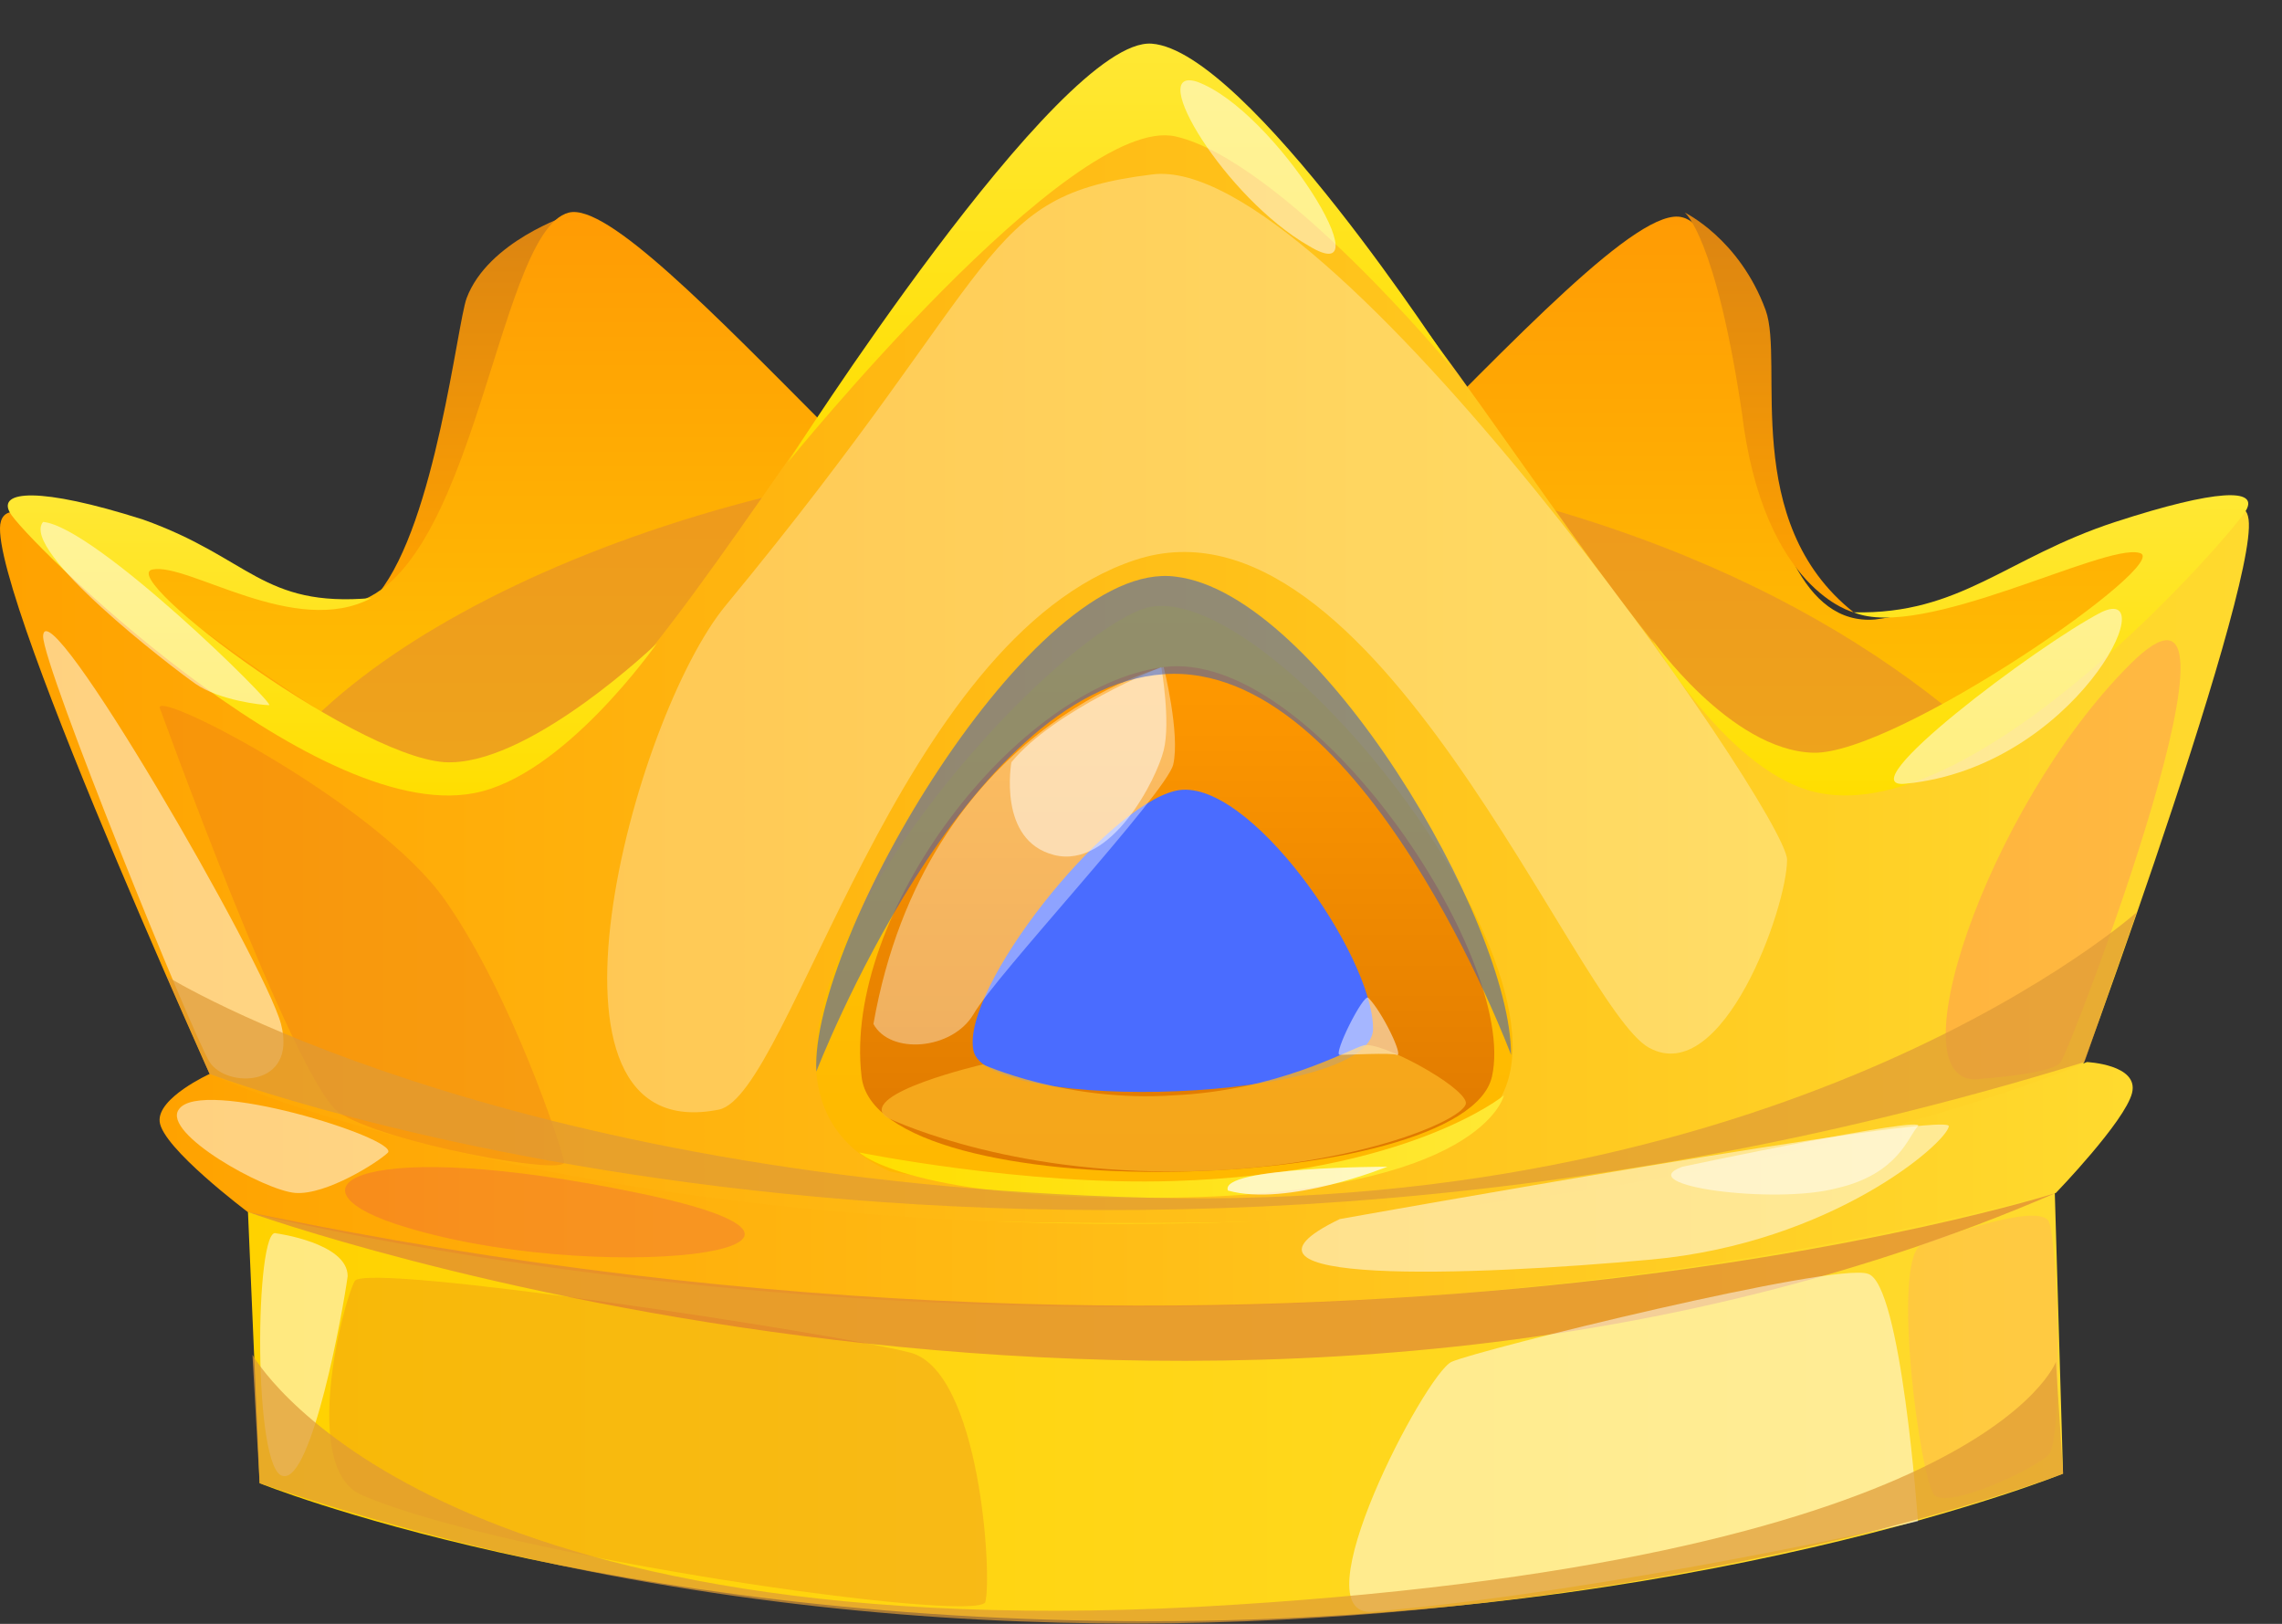 <svg xmlns="http://www.w3.org/2000/svg" width="52" height="37" viewBox="0 0 52 37" fill="none">
  <rect x="0" y="0" width="52" height="37" fill="#333333" stroke="none"/>
  <path d="M12.963 4.898C12.963 4.898 11.12 5.495 10.632 6.796C10.415 7.392 9.927 11.892 8.626 13.518C7.325 15.091 13.777 11.296 13.777 11.296L12.963 4.898Z" fill="url(#paint0_linear_954_64158)"/>
  <path d="M0.169 11.729C2.446 10.537 4.072 13.464 7.433 13.79C10.795 14.115 11.229 5.278 12.963 4.844C14.698 4.41 22.614 14.82 26.463 15.958L26.029 30.813C26.029 30.813 11.825 30.651 9.656 29.837C7.488 29.078 0.169 11.729 0.169 11.729Z" fill="url(#paint1_linear_954_64158)"/>
  <path d="M51.131 11.621C51.131 11.621 49.559 15.362 47.661 19.482C46.577 21.868 45.384 24.361 44.3 26.313C43.216 28.265 42.24 29.675 41.698 29.946C39.854 30.651 29.065 30.867 26.084 30.867H25.704C25.433 30.867 25.27 30.867 25.27 30.867L25.216 28.319L24.837 16.012C25.108 15.958 25.379 15.796 25.65 15.687C27.331 14.82 29.445 12.814 31.505 10.754C34.487 7.772 37.36 4.681 38.336 4.952C40.071 5.386 39.42 14.386 42.728 14.115C46.089 13.681 49.45 10.645 51.131 11.621Z" fill="url(#paint2_linear_954_64158)"/>
  <path d="M42.24 13.952C39.637 11.892 40.667 8.26 40.234 7.067C39.637 5.44 38.391 4.844 38.391 4.844C38.391 4.844 39.095 5.386 39.692 9.398C40.18 13.464 42.24 13.952 42.24 13.952Z" fill="url(#paint3_linear_954_64158)"/>
  <path opacity="0.5" d="M47.661 19.482C46.577 21.868 45.384 24.361 44.3 26.313L26.138 28.211L25.216 28.319L15.457 29.349L5.482 20.512C4.397 16.988 11.012 12.38 19.849 10.808C23.481 10.157 27.493 10.049 31.505 10.699C32.427 10.862 33.294 11.024 34.216 11.296C41.264 13.085 45.33 16.446 47.661 19.482Z" fill="#DE8737"/>
  <path d="M51.239 11.838C51.023 10.103 45.818 16.988 42.023 17.802C38.228 18.615 31.776 3.489 26.246 1.537C20.716 3.489 14.482 18.561 10.686 17.802C6.891 16.988 0.277 10.211 0.006 11.946C-0.211 13.627 5.536 26.151 5.536 26.151C14.048 28.048 26.138 28.699 26.138 28.699C26.138 28.699 38.228 28.048 46.74 26.151C46.794 26.205 51.456 13.518 51.239 11.838Z" fill="url(#paint4_linear_954_64158)"/>
  <path d="M5.59 26.205L5.916 33.795C5.916 33.795 13.668 36.94 26.192 36.94C38.716 36.94 47.011 33.578 47.011 33.578L46.794 26.205C46.794 26.205 26.734 29.946 5.59 26.205Z" fill="url(#paint5_linear_954_64158)"/>
  <path d="M4.777 24.47C4.777 24.47 3.584 25.012 3.638 25.554C3.692 26.151 5.644 27.614 5.644 27.614C5.644 27.614 25.541 32.765 46.848 27.181C46.848 27.181 48.42 25.554 48.583 24.904C48.745 24.253 47.553 24.199 47.553 24.199C47.553 24.199 39.149 27.886 25.65 27.886C12.15 27.886 4.777 24.47 4.777 24.47Z" fill="url(#paint6_linear_954_64158)"/>
  <path d="M42.24 13.952C43.812 14.603 47.932 12.38 48.746 12.597C49.613 12.759 43.216 17.205 41.318 17.151C39.421 17.097 37.632 14.549 37.632 14.549C37.632 14.549 39.421 17.693 41.481 18.073C45.167 18.777 50.914 12.109 51.185 11.621C51.456 11.133 50.535 11.133 48.203 11.892C45.71 12.705 44.679 14.006 42.24 13.952Z" fill="url(#paint7_linear_954_64158)"/>
  <path d="M8.464 13.627C6.729 14.549 4.289 12.814 3.476 12.976C2.608 13.139 8.409 17.476 10.307 17.368C12.204 17.314 14.97 14.657 14.97 14.657C14.97 14.657 12.855 17.693 10.795 18.073C7.108 18.777 0.494 12.217 0.223 11.675C-0.048 11.187 0.874 11.079 3.259 11.838C5.699 12.705 5.97 13.844 8.464 13.627Z" fill="url(#paint8_linear_954_64158)"/>
  <path d="M17.951 10.537C17.951 10.537 24.403 2.567 26.788 3.109C29.174 3.651 33.077 8.368 33.077 8.368C33.077 8.368 28.415 1.157 26.246 0.995C24.132 0.832 17.951 10.537 17.951 10.537Z" fill="url(#paint9_linear_954_64158)"/>
  <path d="M20.282 26.693C15.132 24.416 23.102 15.091 25.975 13.898C28.903 12.705 37.36 23.657 33.457 25.717C28.632 28.265 20.282 26.693 20.282 26.693Z" fill="url(#paint10_linear_954_64158)"/>
  <path d="M19.632 24.524C19.198 20.838 23.156 15.633 26.517 15.199C29.878 14.765 34.595 21.814 33.999 24.524C33.402 27.235 19.957 27.614 19.632 24.524Z" fill="url(#paint11_linear_954_64158)"/>
  <path d="M22.18 23.928C21.909 22.518 25.162 18.398 26.788 18.018C28.415 17.639 31.288 21.759 31.288 23.44C31.288 25.12 22.451 25.392 22.18 23.928Z" fill="#4A6CFF"/>
  <path opacity="0.75" d="M19.903 23.331C20.282 24.036 21.692 23.928 22.18 23.114C22.668 22.247 26.571 18.073 26.734 17.422C26.897 16.717 26.517 15.199 26.517 15.199C26.517 15.199 21.096 16.555 19.903 23.331Z" fill="white" fill-opacity="0.5"/>
  <path opacity="0.8" d="M20.174 25.446C19.578 24.904 22.397 24.253 22.397 24.253C22.397 24.253 24.294 25.12 26.734 24.958C29.119 24.849 30.692 23.928 31.071 23.819C31.451 23.711 33.348 24.741 33.403 25.12C33.457 25.5 30.692 26.693 26.68 26.693C22.668 26.693 20.174 25.446 20.174 25.446Z" fill="#FAB222"/>
  <path d="M19.578 26.259C19.578 26.259 23.318 27.018 26.734 26.91C32.101 26.747 34.27 24.958 34.27 24.958C34.27 24.958 33.782 27.181 26.734 27.289C20.77 27.398 19.578 26.259 19.578 26.259Z" fill="url(#paint12_linear_954_64158)"/>
  <path d="M23.047 17.368C23.047 17.368 22.722 19.157 24.023 19.482C25.325 19.807 26.355 17.747 26.517 17.097C26.68 16.446 26.463 15.199 26.463 15.199C26.463 15.199 24.023 16.175 23.047 17.368Z" fill="white" fill-opacity="0.5"/>
  <path d="M31.18 22.735C31.071 22.627 30.366 24.036 30.529 24.036C30.692 24.036 31.722 23.982 31.83 24.036C31.993 24.09 31.505 23.06 31.18 22.735Z" fill="white" fill-opacity="0.5"/>
  <path opacity="0.7" d="M5.644 27.614C5.644 27.614 27.547 35.53 46.848 27.181C46.848 27.181 29.77 32.657 5.644 27.614Z" fill="#DE8737"/>
  <path opacity="0.5" d="M30.529 27.777C27.385 29.295 33.511 29.078 37.632 28.699C41.752 28.319 44.354 26.042 44.408 25.663C44.463 25.283 30.529 27.777 30.529 27.777Z" fill="white"/>
  <path opacity="0.2" d="M9.006 27.886C6.403 27.018 8.247 25.88 14.536 27.181C20.825 28.482 13.451 29.349 9.006 27.886Z" fill="#E02774"/>
  <path opacity="0.3" d="M16.542 13.789C14.427 16.337 11.771 26.205 16.379 25.283C18.006 24.958 20.445 14.548 25.867 12.759C31.288 10.97 35.897 22.952 37.577 23.873C39.258 24.795 40.722 20.675 40.722 19.59C40.722 18.506 30.258 3.434 26.246 3.976C22.289 4.464 22.993 5.982 16.542 13.789Z" fill="white"/>
  <path opacity="0.2" d="M3.638 16.121C3.638 15.741 8.626 18.344 10.144 20.512C11.662 22.681 12.801 26.151 12.855 26.476C12.909 26.801 8.735 26.042 7.705 25.337C6.674 24.524 3.638 16.121 3.638 16.121Z" fill="#E05327"/>
  <path opacity="0.2" d="M8.247 34.066C6.837 33.47 7.813 29.675 8.084 29.187C8.355 28.753 19.036 30.38 20.716 30.813C22.343 31.193 22.614 35.964 22.451 36.506C22.234 36.994 11.5 35.476 8.247 34.066Z" fill="#E05327"/>
  <path opacity="0.5" d="M31.288 36.723C29.553 36.885 32.481 31.301 33.077 31.03C33.674 30.759 41.806 28.753 42.565 29.024C43.324 29.241 43.704 34.663 43.704 34.663C43.704 34.663 36.873 36.235 31.288 36.723Z" fill="white"/>
  <path opacity="0.5" d="M27.276 1.862C26.084 1.483 27.927 4.519 29.825 5.603C31.614 6.687 29.066 2.513 27.276 1.862Z" fill="white"/>
  <path opacity="0.5" d="M43.432 17.856C42.023 18.018 46.414 14.711 47.878 13.952C49.342 13.247 47.282 17.476 43.432 17.856Z" fill="white"/>
  <path opacity="0.5" d="M38.336 26.584C37.143 27.018 40.451 27.452 41.86 27.072C43.27 26.747 43.487 25.88 43.703 25.663C43.975 25.392 38.336 26.584 38.336 26.584Z" fill="white"/>
  <path opacity="0.5" d="M4.072 25.283C3.693 25.825 6.024 27.127 6.729 27.181C7.433 27.235 8.626 26.476 8.843 26.259C9.06 25.934 4.56 24.524 4.072 25.283Z" fill="white"/>
  <path opacity="0.5" d="M6.295 28.102C5.807 27.886 5.753 33.578 6.458 33.632C7.108 33.741 7.813 29.892 7.922 29.078C7.922 28.319 6.295 28.102 6.295 28.102Z" fill="white"/>
  <path opacity="0.5" d="M0.982 14.494C1.036 13.302 6.024 21.922 6.403 23.331C6.783 24.795 5.156 24.795 4.777 24.199C4.397 23.602 0.982 15.199 0.982 14.494Z" fill="white"/>
  <path opacity="0.3" d="M45.168 24.578C43.053 24.958 45.276 18.398 48.529 15.145C51.782 11.892 47.174 23.928 46.957 24.199C46.794 24.47 45.168 24.578 45.168 24.578Z" fill="#FF6F74"/>
  <path opacity="0.3" d="M43.758 28.373C43.107 28.861 43.758 33.741 44.083 34.066C44.408 34.391 46.36 33.47 46.686 33.144C47.011 32.819 46.902 28.319 46.686 27.831C46.414 27.343 43.758 28.373 43.758 28.373Z" fill="#FFA36F"/>
  <path opacity="0.7" d="M5.753 30.867C5.753 30.867 9.439 37.536 27.276 36.614C45.167 35.638 46.848 31.03 46.848 31.03L47.011 33.578C47.011 33.578 27.439 41.114 5.915 33.795L5.753 30.867Z" fill="#DE9B37"/>
  <path opacity="0.5" d="M0.982 11.892C0.44 12.543 3.91 15.199 4.452 15.579C4.994 15.958 5.97 16.067 6.132 16.067C6.295 16.067 2.175 12 0.982 11.892Z" fill="white"/>
  <path d="M27.981 27.127C27.764 26.584 31.614 26.584 31.614 26.584C31.614 26.584 29.337 27.506 27.981 27.127Z" fill="white" fill-opacity="0.7"/>
  <path opacity="0.5" d="M18.602 24.416C18.602 24.416 21.963 15.687 26.517 15.362C31.072 15.037 34.433 24.036 34.433 24.036C34.433 21 30.041 13.518 26.788 13.139C23.536 12.705 18.439 21.434 18.602 24.416Z" fill="#2757D1"/>
  <path opacity="0.7" d="M4.777 24.47C4.777 24.47 23.481 31.626 47.499 24.199L48.692 20.783C48.692 20.783 40.993 27.669 26.138 27.289C11.283 26.91 3.801 22.247 3.801 22.247L4.777 24.47Z" fill="#DE9B37"/>
  <defs>
    <linearGradient id="paint0_linear_954_64158" x1="11.123" y1="13.888" x2="11.123" y2="4.888" gradientUnits="userSpaceOnUse">
      <stop offset="0.05" stop-color="#FFA200"/>
      <stop offset="1" stop-color="#DB8412"/>
    </linearGradient>
    <linearGradient id="paint1_linear_954_64158" x1="13.345" y1="30.848" x2="13.345" y2="4.875" gradientUnits="userSpaceOnUse">
      <stop offset="0.05" stop-color="#FFE600"/>
      <stop offset="1" stop-color="#FF9B04"/>
    </linearGradient>
    <linearGradient id="paint2_linear_954_64158" x1="38.013" y1="30.902" x2="38.013" y2="4.98" gradientUnits="userSpaceOnUse">
      <stop offset="0.05" stop-color="#FFE600"/>
      <stop offset="1" stop-color="#FF9B04"/>
    </linearGradient>
    <linearGradient id="paint3_linear_954_64158" x1="40.321" y1="13.94" x2="40.321" y2="4.834" gradientUnits="userSpaceOnUse">
      <stop offset="0.05" stop-color="#FFA200"/>
      <stop offset="1" stop-color="#DB8412"/>
    </linearGradient>
    <linearGradient id="paint4_linear_954_64158" x1="0.042" y1="15.144" x2="51.261" y2="15.144" gradientUnits="userSpaceOnUse">
      <stop stop-color="#FFA200"/>
      <stop offset="1" stop-color="#FFDA2E"/>
    </linearGradient>
    <linearGradient id="paint5_linear_954_64158" x1="5.574" y1="31.55" x2="46.999" y2="31.55" gradientUnits="userSpaceOnUse">
      <stop stop-color="#FFD200"/>
      <stop offset="1" stop-color="#FFDA2E"/>
    </linearGradient>
    <linearGradient id="paint6_linear_954_64158" x1="3.642" y1="26.98" x2="48.551" y2="26.98" gradientUnits="userSpaceOnUse">
      <stop stop-color="#FFA200"/>
      <stop offset="1" stop-color="#FFDA2E"/>
    </linearGradient>
    <linearGradient id="paint7_linear_954_64158" x1="44.389" y1="18.122" x2="44.389" y2="11.273" gradientUnits="userSpaceOnUse">
      <stop stop-color="#FFDE00"/>
      <stop offset="1" stop-color="#FFE834"/>
    </linearGradient>
    <linearGradient id="paint8_linear_954_64158" x1="7.545" y1="18.175" x2="7.545" y2="11.341" gradientUnits="userSpaceOnUse">
      <stop stop-color="#FFDE00"/>
      <stop offset="1" stop-color="#FFE834"/>
    </linearGradient>
    <linearGradient id="paint9_linear_954_64158" x1="25.52" y1="10.522" x2="25.52" y2="0.968" gradientUnits="userSpaceOnUse">
      <stop stop-color="#FFDE00"/>
      <stop offset="1" stop-color="#FFE834"/>
    </linearGradient>
    <linearGradient id="paint10_linear_954_64158" x1="26.536" y1="27.156" x2="26.536" y2="13.787" gradientUnits="userSpaceOnUse">
      <stop offset="0.05" stop-color="#FFB800"/>
      <stop offset="1" stop-color="#FFC804"/>
    </linearGradient>
    <linearGradient id="paint11_linear_954_64158" x1="26.809" y1="26.706" x2="26.809" y2="15.194" gradientUnits="userSpaceOnUse">
      <stop stop-color="#DE7800"/>
      <stop offset="1" stop-color="#FF9900"/>
    </linearGradient>
    <linearGradient id="paint12_linear_954_64158" x1="19.583" y1="26.108" x2="34.241" y2="26.108" gradientUnits="userSpaceOnUse">
      <stop stop-color="#FFDE00"/>
      <stop offset="1" stop-color="#FFE834"/>
    </linearGradient>
  </defs>
</svg>